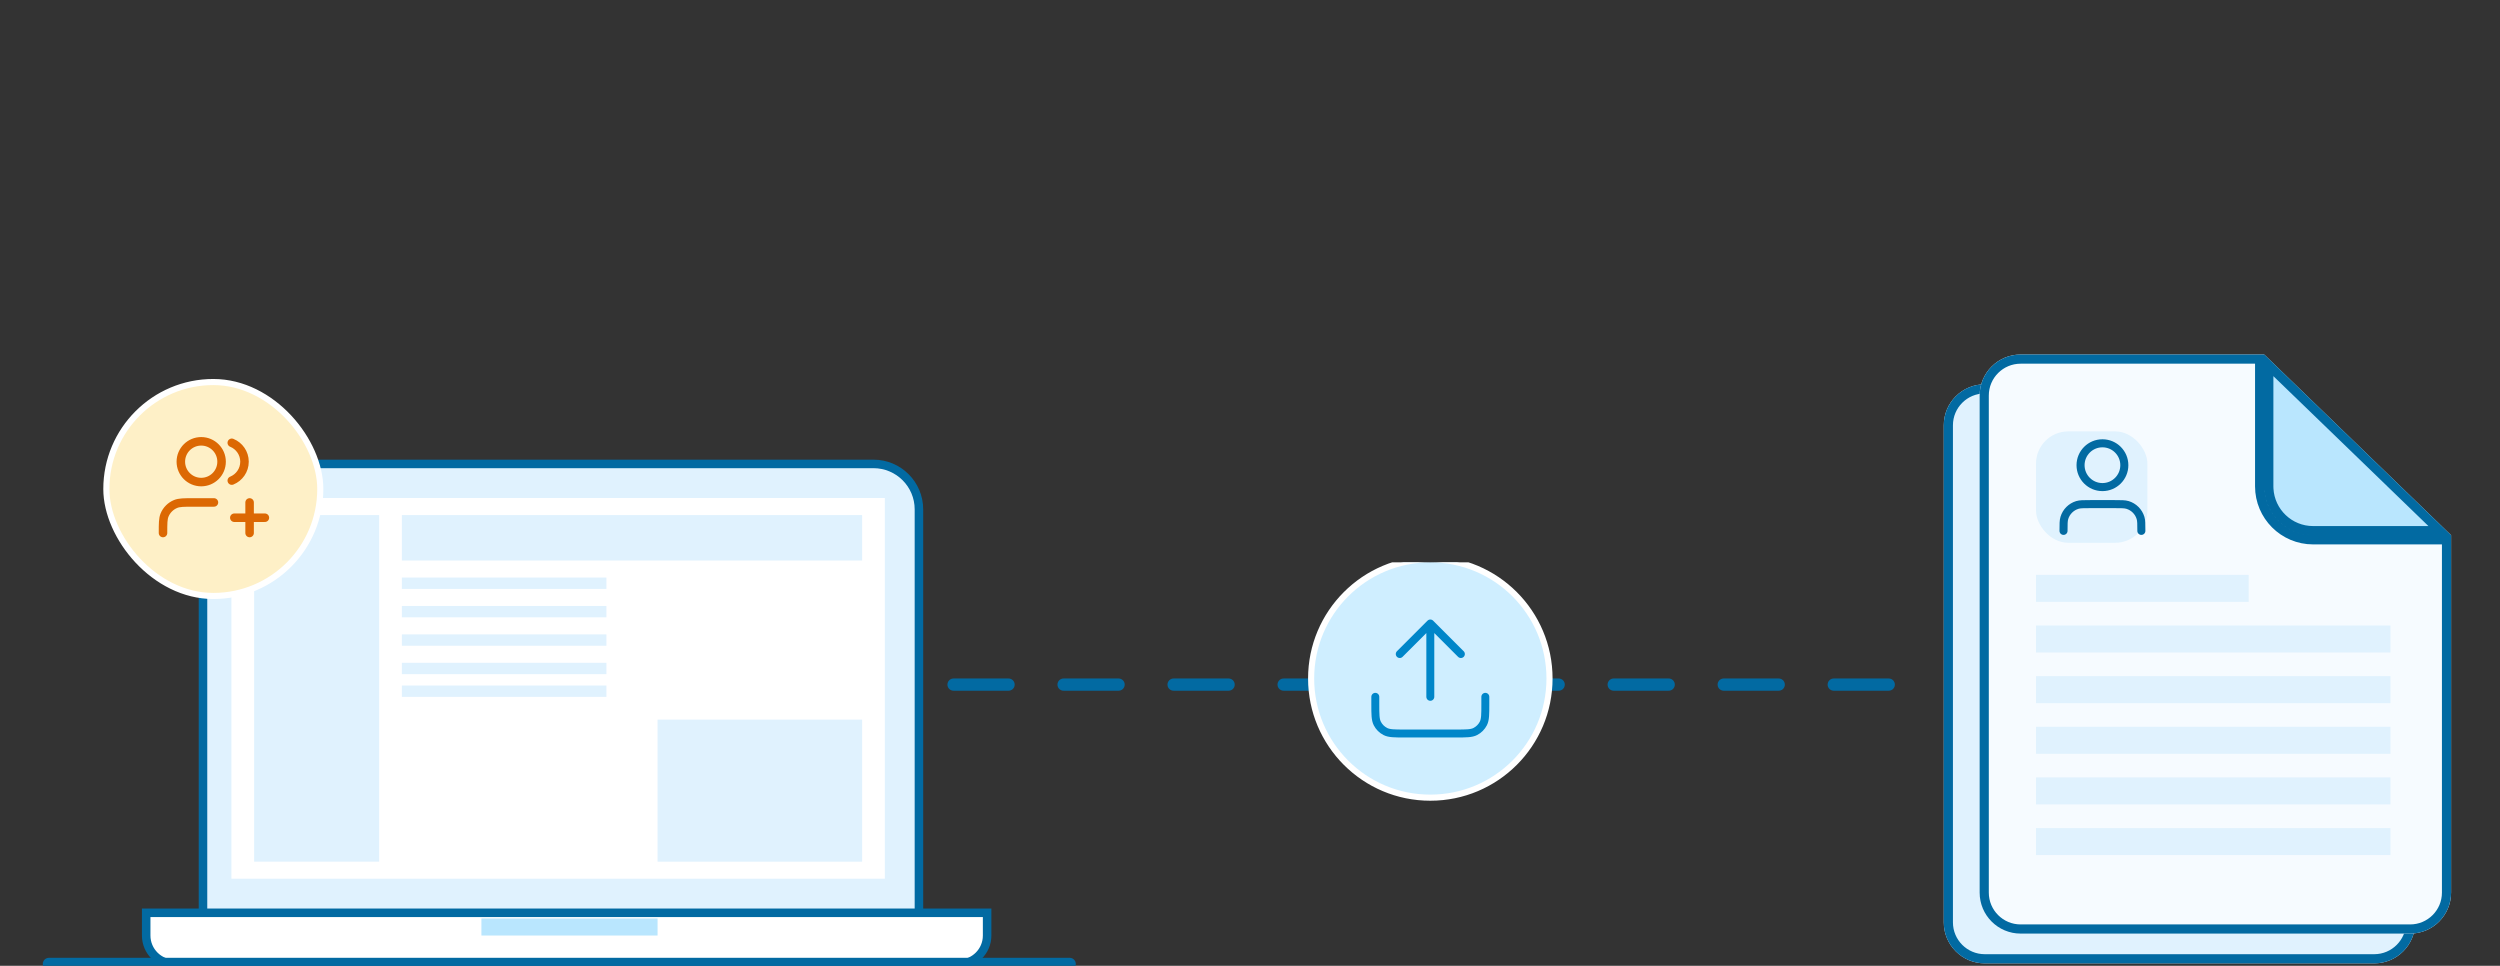<svg width="409" height="158" viewBox="0 0 409 158" fill="none" xmlns="http://www.w3.org/2000/svg">
<rect x="0" y="0" width="409" height="158" fill="#333333" stroke="none"/>
<g clip-path="url(#clip0_2548_1382)">
<path d="M33.211 83.334C33.211 79.227 36.54 75.897 40.648 75.897H142.901C147.008 75.897 150.338 79.227 150.338 83.334V153.052H33.211V83.334Z" fill="#E0F2FE" stroke="#026AA2" stroke-width="1.394"/>
<path d="M23.916 149.334H161.493V153.052C161.493 155.619 159.413 157.7 156.846 157.7H28.564C25.997 157.7 23.916 155.619 23.916 153.052V149.334Z" fill="white" stroke="#026AA2" stroke-width="1.394"/>
<rect x="37.859" y="81.475" width="106.901" height="62.282" fill="white"/>
<rect x="78.76" y="150.263" width="28.817" height="2.789" fill="#B9E6FE"/>
<path d="M8 157.7L175 157.7" stroke="#026AA2" stroke-width="2" stroke-linecap="round"/>
<rect x="41.577" y="84.263" width="20.451" height="56.704" fill="#E0F2FE"/>
<rect x="65.746" y="84.263" width="75.296" height="7.437" fill="#E0F2FE"/>
<rect x="107.577" y="117.729" width="33.465" height="23.239" fill="#E0F2FE"/>
<rect x="65.746" y="94.489" width="33.465" height="1.859" fill="#E0F2FE"/>
<rect x="65.746" y="99.137" width="33.465" height="1.859" fill="#E0F2FE"/>
<rect x="65.746" y="103.785" width="33.465" height="1.859" fill="#E0F2FE"/>
<rect x="65.746" y="108.433" width="33.465" height="1.859" fill="#E0F2FE"/>
<rect x="65.746" y="112.151" width="33.465" height="1.859" fill="#E0F2FE"/>
<rect x="17.4" y="62.5" width="35" height="35" rx="17.5" fill="#FEF0C7"/>
<rect x="17.4" y="62.5" width="35" height="35" rx="17.5" stroke="white"/>
<g clip-path="url(#clip1_2548_1382)">
<path d="M40.835 87.2V82.2M38.335 84.7H43.335M35.001 82.2H31.668C30.115 82.2 29.338 82.2 28.726 82.454C27.909 82.792 27.26 83.441 26.922 84.258C26.668 84.871 26.668 85.647 26.668 87.2M37.918 72.443C39.14 72.937 40.001 74.135 40.001 75.534C40.001 76.933 39.14 78.13 37.918 78.625M36.251 75.534C36.251 77.375 34.759 78.867 32.918 78.867C31.077 78.867 29.585 77.375 29.585 75.534C29.585 73.693 31.077 72.2 32.918 72.2C34.759 72.2 36.251 73.693 36.251 75.534Z" stroke="#DC6803" stroke-width="1.394" stroke-linecap="round" stroke-linejoin="round"/>
</g>
<path d="M156 112H312" stroke="#026AA2" stroke-width="2" stroke-linecap="round" stroke-dasharray="9 9"/>
<path fill-rule="evenodd" clip-rule="evenodd" d="M324.707 157.606H388.424C392.128 157.606 395.131 154.603 395.131 150.899V92.432H372.557C368.138 92.432 364.557 88.85 364.557 84.432V62.869H324.707C321.003 62.869 318 65.871 318 69.576V150.899C318 154.603 321.003 157.606 324.707 157.606Z" fill="#E0F2FE"/>
<path d="M395.131 92.432L364.557 62.869V84.432C364.557 88.85 368.138 92.432 372.557 92.432H395.131Z" fill="#B9E6FE"/>
<path d="M324.707 63.619H363.807V84.432C363.807 89.265 367.724 93.182 372.557 93.182H394.381V150.899C394.381 154.189 391.714 156.856 388.424 156.856H324.707C321.417 156.856 318.75 154.189 318.75 150.899V69.576C318.75 66.286 321.417 63.619 324.707 63.619ZM365.307 64.636L393.276 91.682H372.557C368.678 91.682 365.511 88.636 365.316 84.805L365.307 84.432V64.636Z" stroke="#026AA2" stroke-width="1.5"/>
<path fill-rule="evenodd" clip-rule="evenodd" d="M330.576 152.737H394.293C397.997 152.737 401 149.734 401 146.03V87.563H378.426C374.007 87.563 370.426 83.982 370.426 79.563V58H330.576C326.872 58 323.869 61.003 323.869 64.707V146.03C323.869 149.734 326.872 152.737 330.576 152.737Z" fill="#F6FBFF"/>
<path d="M401 87.563L370.426 58V79.563C370.426 83.982 374.007 87.563 378.426 87.563H401Z" fill="#B9E6FE"/>
<path d="M330.576 58.75H369.676V79.564C369.676 84.396 373.593 88.314 378.426 88.314H400.25V146.03C400.25 149.32 397.583 151.987 394.293 151.987H330.576C327.286 151.987 324.619 149.32 324.619 146.03V64.707C324.619 61.417 327.286 58.75 330.576 58.75ZM371.176 59.768L399.146 86.814H378.426C374.547 86.814 371.38 83.767 371.186 79.936L371.176 79.564V59.768Z" stroke="#026AA2" stroke-width="1.5"/>
<rect x="333.091" y="70.576" width="18.224" height="18.224" rx="5.27" fill="#E0F2FE"/>
<path d="M350.327 86.852C350.327 85.741 350.327 85.185 350.19 84.733C349.881 83.716 349.085 82.92 348.067 82.611C347.616 82.474 347.06 82.474 345.949 82.474H341.97C340.859 82.474 340.303 82.474 339.851 82.611C338.834 82.92 338.038 83.716 337.729 84.733C337.592 85.185 337.592 85.741 337.592 86.852M347.541 76.106C347.541 78.084 345.938 79.688 343.959 79.688C341.981 79.688 340.378 78.084 340.378 76.106C340.378 74.128 341.981 72.524 343.959 72.524C345.938 72.524 347.541 74.128 347.541 76.106Z" stroke="#026AA2" stroke-width="1.317" stroke-linecap="round" stroke-linejoin="round"/>
<rect x="333.091" y="94.05" width="34.792" height="4.418" fill="#E0F2FE"/>
<rect x="333.091" y="135.47" width="57.987" height="4.418" fill="#E0F2FE"/>
<rect x="333.091" y="127.186" width="57.987" height="4.418" fill="#E0F2FE"/>
<rect x="333.091" y="118.902" width="57.987" height="4.418" fill="#E0F2FE"/>
<rect x="333.091" y="110.618" width="57.987" height="4.418" fill="#E0F2FE"/>
<rect x="333.091" y="102.335" width="57.987" height="4.418" fill="#E0F2FE"/>
<g clip-path="url(#clip2_2548_1382)">
<circle cx="234" cy="111" r="19.5" fill="#CFEEFF" stroke="white"/>
<path d="M243 114V115.2C243 116.88 243 117.72 242.673 118.362C242.385 118.926 241.926 119.385 241.362 119.673C240.72 120 239.88 120 238.2 120H229.8C228.12 120 227.28 120 226.638 119.673C226.074 119.385 225.615 118.926 225.327 118.362C225 117.72 225 116.88 225 115.2V114M239 107L234 102M234 102L229 107M234 102V114" stroke="#0086C9" stroke-width="1.3" stroke-linecap="round" stroke-linejoin="round"/>
</g>
</g>
<defs>
<clipPath id="clip0_2548_1382">
<rect width="409" height="158" fill="white"/>
</clipPath>
<clipPath id="clip1_2548_1382">
<rect width="20" height="20" fill="white" transform="translate(25.001 69.7)"/>
</clipPath>
<clipPath id="clip2_2548_1382">
<rect width="41" height="41" fill="white" transform="translate(214 92)"/>
</clipPath>
</defs>
</svg>
